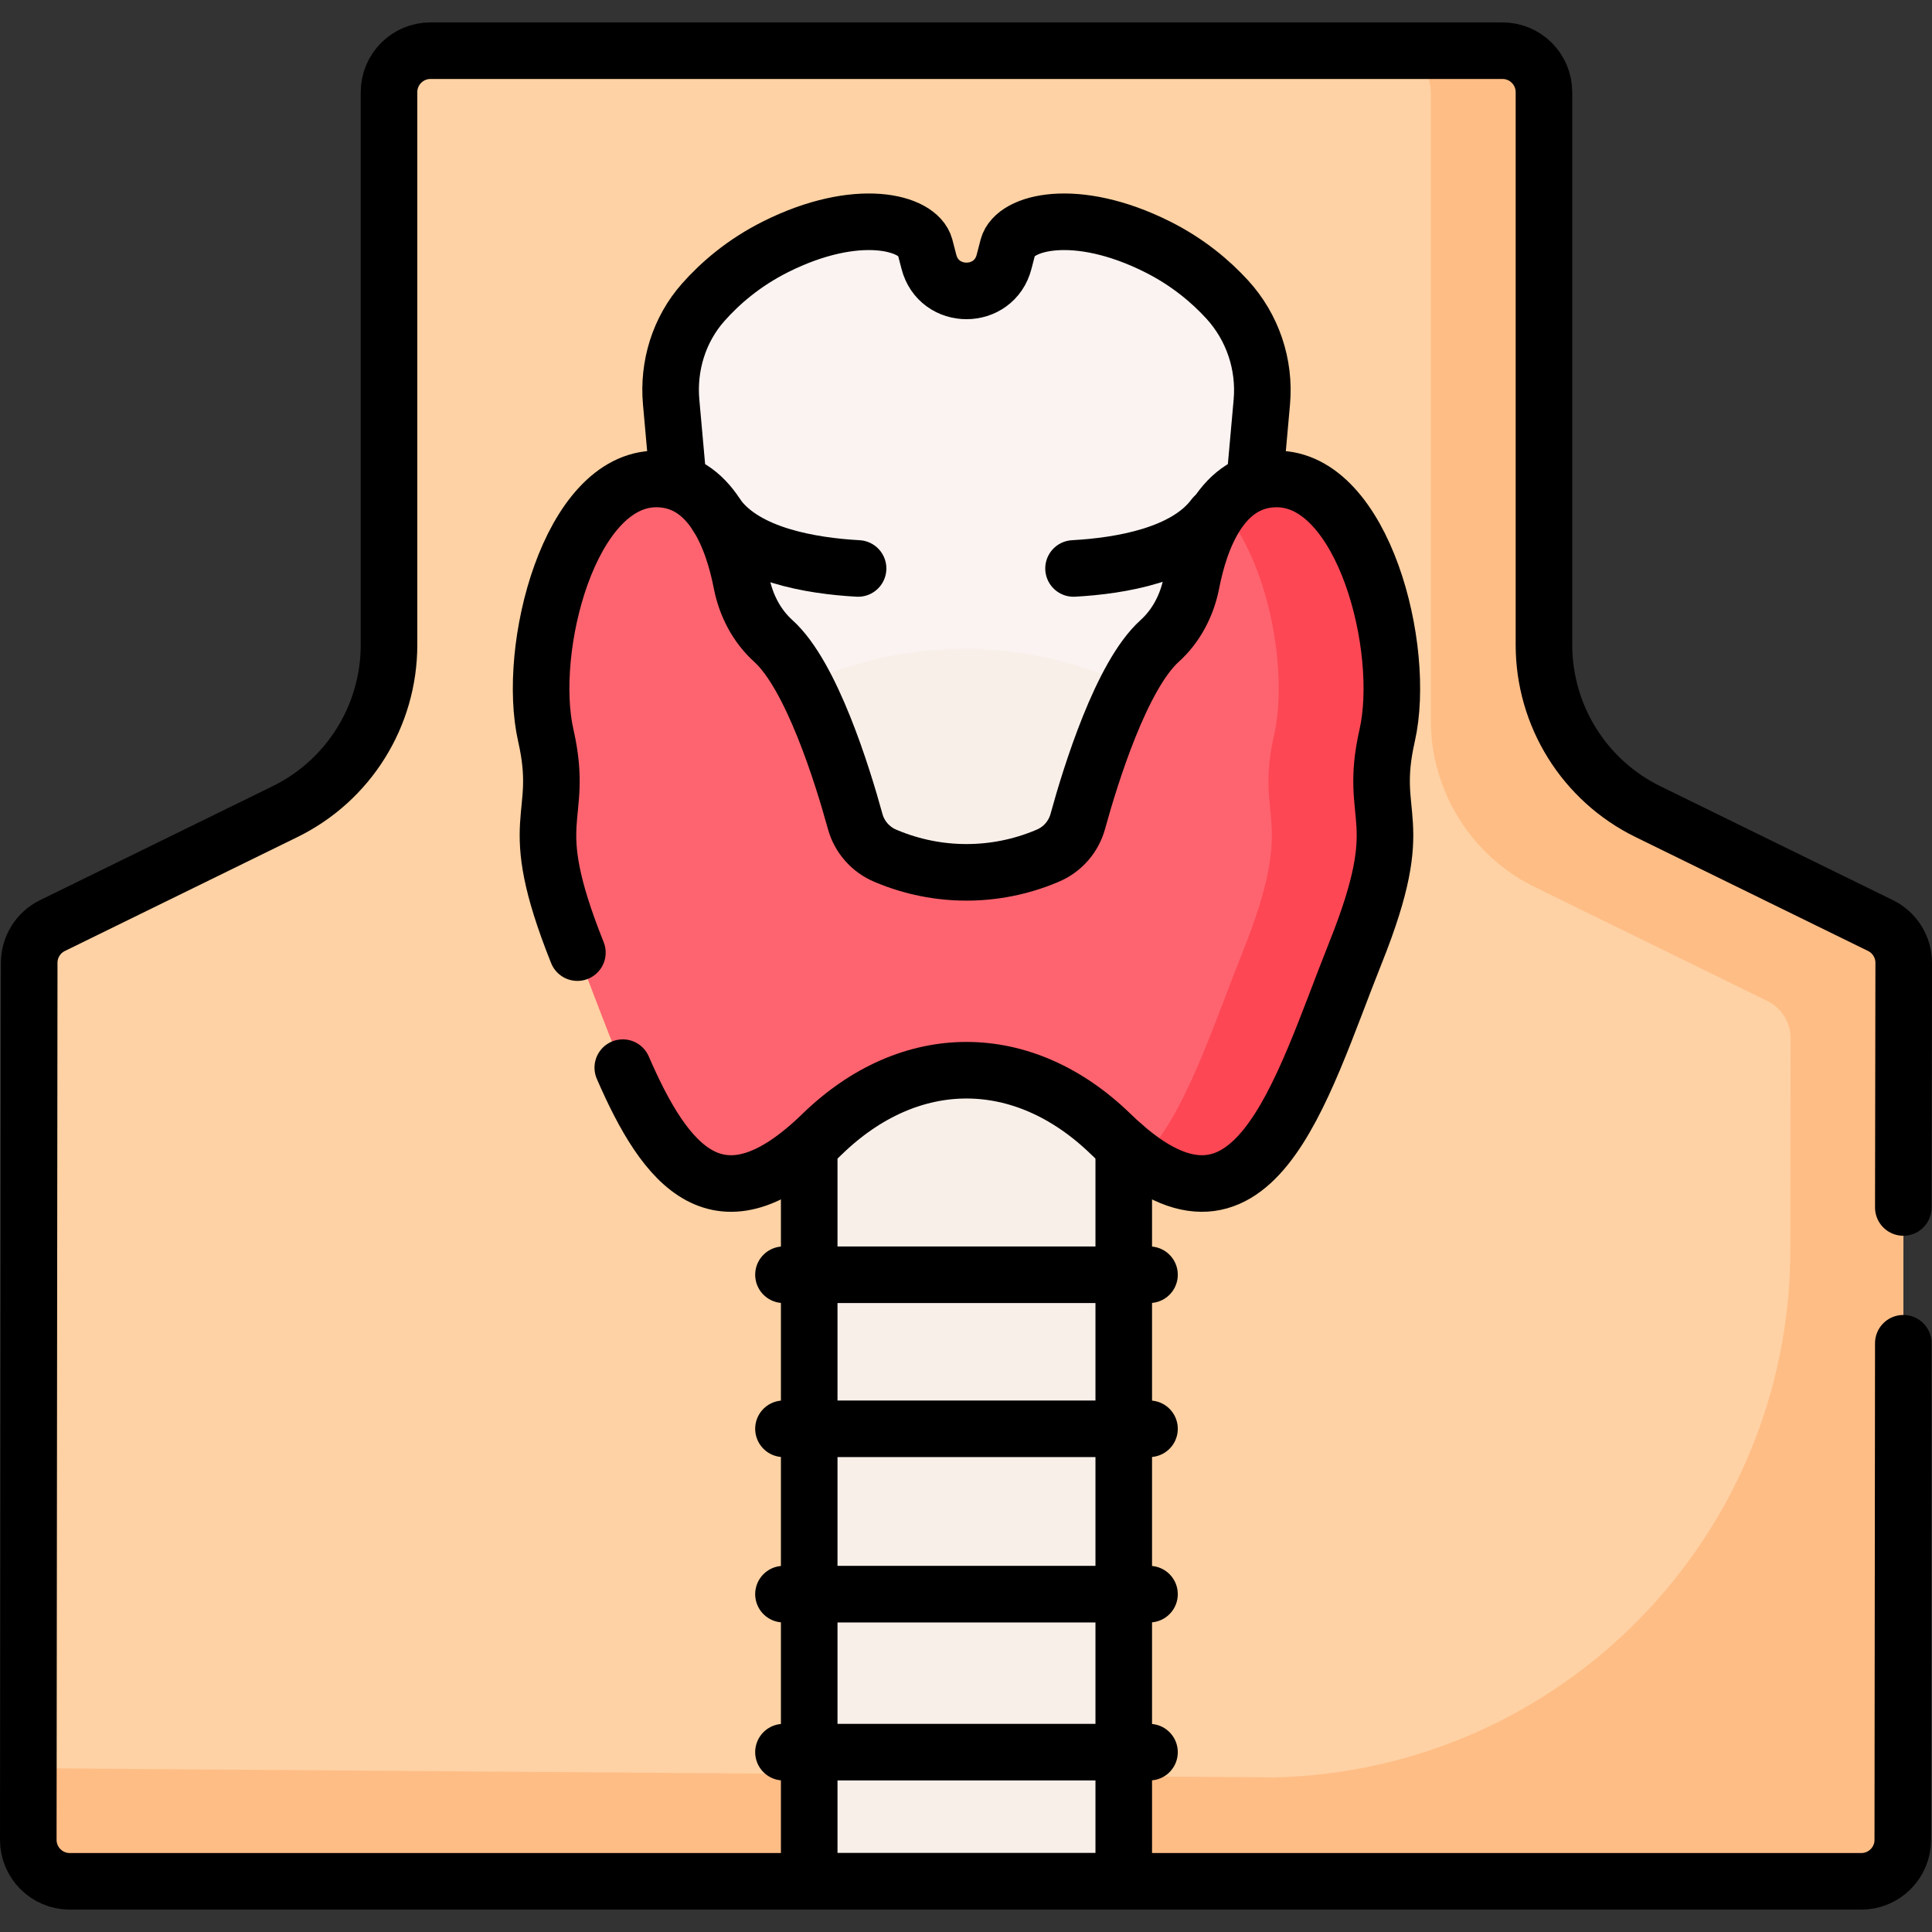<?xml version="1.0" encoding="UTF-8"?>
<svg xmlns="http://www.w3.org/2000/svg" xmlns:xlink="http://www.w3.org/1999/xlink" version="1.1" id="Capa_1" x="0px" y="0px" viewBox="0 0 512.244 512.244" style="enable-background:new 0 0 512.244 512.244;" xml:space="preserve" width="512" height="512">
<rect x="0" y="0" width="512.244" height="512.244" fill="#333333" stroke="none"/>
<g>
	<g>
		<path style="fill:#FED2A4;" d="M436.933,215.196c-16.875-8.267-27.573-25.419-27.573-44.211V24.44&#10;&#9;&#9;&#9;c0-6.077-4.927-11.004-11.004-11.004H114.145c-6.077,0-11.004,4.927-11.004,11.004v146.545c0,18.791-10.697,35.944-27.573,44.211&#10;&#9;&#9;&#9;l-61.661,30.207c-3.769,1.846-6.159,5.675-6.163,9.871L7.5,487.793c-0.006,6.082,4.923,11.015,11.004,11.015h474.992&#10;&#9;&#9;&#9;c6.073,0,10.998-4.92,11.004-10.993l0.244-232.525c0.004-4.204-2.388-8.043-6.163-9.893L436.933,215.196z"/>
		<path style="fill:#FFBD86;" d="M498.581,245.397l-61.648-30.201c-16.875-8.267-27.573-25.419-27.573-44.211V24.44&#10;&#9;&#9;&#9;c0-6.077-4.927-11.004-11.004-11.004h-30c6.077,0,11.004,4.927,11.004,11.004v166.545c0,18.792,10.697,35.944,27.573,44.211&#10;&#9;&#9;&#9;l61.648,30.201c3.775,1.85,6.167,5.689,6.163,9.893l-0.061,56.135c-0.101,75.991-60.784,138.036-136.754,139.824L7.52,468.808&#10;&#9;&#9;&#9;L7.5,487.792c-0.006,6.082,4.922,11.016,11.004,11.016h474.992c6.073,0,10.998-4.92,11.004-10.993l0.244-232.525&#10;&#9;&#9;&#9;C504.748,251.085,502.356,247.246,498.581,245.397z"/>
		<rect x="214.552" y="150.525" style="fill:#F9EFE9;" width="83.396" height="348.283"/>
		<path style="fill:#FAF3F1;" d="M306.258,62.358c-21.586-10.793-37.776-6.596-39.575,0c-0.232,0.85-0.587,2.218-1.029,3.957&#10;&#9;&#9;&#9;c-2.632,10.342-17.319,10.343-19.951,0c-0.442-1.738-0.797-3.107-1.029-3.957c-1.799-6.596-17.988-10.793-39.575,0&#10;&#9;&#9;&#9;c-8.489,4.244-14.752,9.694-19.227,14.745c-6.392,7.214-9.357,16.842-8.497,26.442l7.937,88.577l32.615-12.898&#10;&#9;&#9;&#9;c24.254-9.592,51.25-9.592,75.504,0l32.615,12.898l7.935-88.557c0.892-9.957-2.422-19.834-9.17-27.211&#10;&#9;&#9;&#9;C320.388,71.518,314.329,66.393,306.258,62.358z"/>
		<path style="fill:#FE646F;" d="M338.483,126.991c-14.551,0-20.324,15.884-22.602,27.575c-1.145,5.878-3.987,11.377-8.431,15.39&#10;&#9;&#9;&#9;c-10.121,9.138-18.298,35.499-21.691,47.842c-1.131,4.113-4.093,7.465-8.03,9.108l-0.372,0.155&#10;&#9;&#9;&#9;c-13.506,5.636-28.706,5.636-42.213,0l-0.372-0.155c-3.937-1.643-6.899-4.995-8.03-9.108&#10;&#9;&#9;&#9;c-3.393-12.343-11.57-38.704-21.691-47.842c-4.445-4.013-7.286-9.512-8.431-15.39c-2.278-11.691-8.051-27.575-22.602-27.575&#10;&#9;&#9;&#9;c-23.023,0-34.535,45-29.302,68.023c5.233,23.024-6.279,20.93,8.372,57.558c14.651,36.628,27.209,84.768,64.884,48.14&#10;&#9;&#9;&#9;c23.256-22.61,53.301-22.61,76.558,0c37.675,36.628,50.233-11.512,64.884-48.14c14.651-36.628,3.14-34.535,8.372-57.558&#10;&#9;&#9;&#9;C373.018,171.991,361.506,126.991,338.483,126.991z"/>
		<g>
			<path style="fill:#FD4755;" d="M338.483,126.991c-6.49,0-11.229,3.163-14.696,7.701c12.506,13.865,17.894,43.182,13.998,60.322&#10;&#9;&#9;&#9;&#9;c-5.233,23.024,6.279,20.93-8.372,57.558c-8.077,20.193-15.52,43.878-26.884,54.937c31.552,22.721,43.323-21.034,56.884-54.937&#10;&#9;&#9;&#9;&#9;c14.651-36.628,3.14-34.535,8.372-57.558C373.018,171.991,361.506,126.991,338.483,126.991z"/>
		</g>
	</g>
	<g>
		<path style="fill:none;stroke:#000000;stroke-width:15;stroke-linecap:round;stroke-linejoin:round;stroke-miterlimit:10;" d="&#10;&#9;&#9;&#9;M504.638,320.145l0.106-64.855c0.004-4.204-2.388-8.043-6.163-9.893l-61.648-30.201c-16.875-8.267-27.573-25.419-27.573-44.211&#10;&#9;&#9;&#9;V24.44c0-6.077-4.927-11.004-11.004-11.004H114.145c-6.077,0-11.004,4.927-11.004,11.004v146.545&#10;&#9;&#9;&#9;c0,18.791-10.697,35.944-27.573,44.211l-61.661,30.207c-3.769,1.846-6.159,5.675-6.163,9.871L7.5,487.793&#10;&#9;&#9;&#9;c-0.006,6.082,4.923,11.015,11.004,11.015h474.992c6.073,0,10.998-4.92,11.004-10.993l0.138-131.67"/>
		
			<polyline style="fill:none;stroke:#000000;stroke-width:15;stroke-linecap:round;stroke-linejoin:round;stroke-miterlimit:10;" points="&#10;&#9;&#9;&#9;297.948,303.865 297.948,498.808 214.552,498.808 214.552,307.336 &#9;&#9;"/>
		
			<line style="fill:none;stroke:#000000;stroke-width:15;stroke-linecap:round;stroke-linejoin:round;stroke-miterlimit:10;" x1="207.726" y1="337.98" x2="304.775" y2="337.98"/>
		
			<line style="fill:none;stroke:#000000;stroke-width:15;stroke-linecap:round;stroke-linejoin:round;stroke-miterlimit:10;" x1="207.726" y1="378.825" x2="304.775" y2="378.825"/>
		
			<line style="fill:none;stroke:#000000;stroke-width:15;stroke-linecap:round;stroke-linejoin:round;stroke-miterlimit:10;" x1="207.726" y1="422.669" x2="304.775" y2="422.669"/>
		
			<line style="fill:none;stroke:#000000;stroke-width:15;stroke-linecap:round;stroke-linejoin:round;stroke-miterlimit:10;" x1="207.726" y1="464.563" x2="304.775" y2="464.563"/>
		<path style="fill:none;stroke:#000000;stroke-width:15;stroke-linecap:round;stroke-linejoin:round;stroke-miterlimit:10;" d="&#10;&#9;&#9;&#9;M332.729,126.991l1.825-20.369c0.892-9.957-2.422-19.834-9.17-27.211c-4.423-4.836-10.482-9.96-18.553-13.996&#10;&#9;&#9;&#9;c-21.586-10.793-37.776-6.596-39.575,0c-0.232,0.85-0.587,2.218-1.029,3.957c-2.632,10.342-17.319,10.343-19.951,0&#10;&#9;&#9;&#9;c-0.442-1.738-0.797-3.107-1.029-3.957c-1.799-6.596-17.988-10.793-39.575,0c-8.489,4.244-14.752,9.694-19.227,14.745&#10;&#9;&#9;&#9;c-6.392,7.214-9.357,16.841-8.497,26.442l1.827,20.388"/>
		<path style="fill:none;stroke:#000000;stroke-width:15;stroke-linecap:round;stroke-linejoin:round;stroke-miterlimit:10;" d="&#10;&#9;&#9;&#9;M165.124,283.075c11.303,26.041,25.419,44.304,52.847,17.638c23.256-22.61,53.301-22.61,76.558,0&#10;&#9;&#9;&#9;c37.675,36.628,50.233-11.512,64.884-48.14c14.651-36.628,3.14-34.535,8.372-57.558c5.232-23.023-6.279-68.023-29.302-68.023&#10;&#9;&#9;&#9;c-14.551,0-20.324,15.884-22.602,27.575c-1.145,5.878-3.987,11.377-8.431,15.39c-10.121,9.138-18.298,35.499-21.691,47.842&#10;&#9;&#9;&#9;c-1.131,4.113-4.093,7.465-8.03,9.108l-0.372,0.155c-13.506,5.636-28.706,5.636-42.213,0l-0.372-0.155&#10;&#9;&#9;&#9;c-3.937-1.643-6.899-4.995-8.03-9.108c-3.393-12.343-11.57-38.704-21.691-47.842c-4.445-4.013-7.286-9.512-8.431-15.39&#10;&#9;&#9;&#9;c-2.278-11.691-8.051-27.575-22.602-27.575c-23.023,0-34.535,45-29.302,68.023c5.233,23.024-6.279,20.93,8.372,57.558"/>
		<path style="fill:none;stroke:#000000;stroke-width:15;stroke-linecap:round;stroke-linejoin:round;stroke-miterlimit:10;" d="&#10;&#9;&#9;&#9;M227.508,150.719c-12.523-0.693-29.691-3.597-37.249-13.784"/>
		<path style="fill:none;stroke:#000000;stroke-width:15;stroke-linecap:round;stroke-linejoin:round;stroke-miterlimit:10;" d="&#10;&#9;&#9;&#9;M284.634,150.719c12.523-0.693,29.691-3.597,37.249-13.784"/>
	</g>
</g>















</svg>
